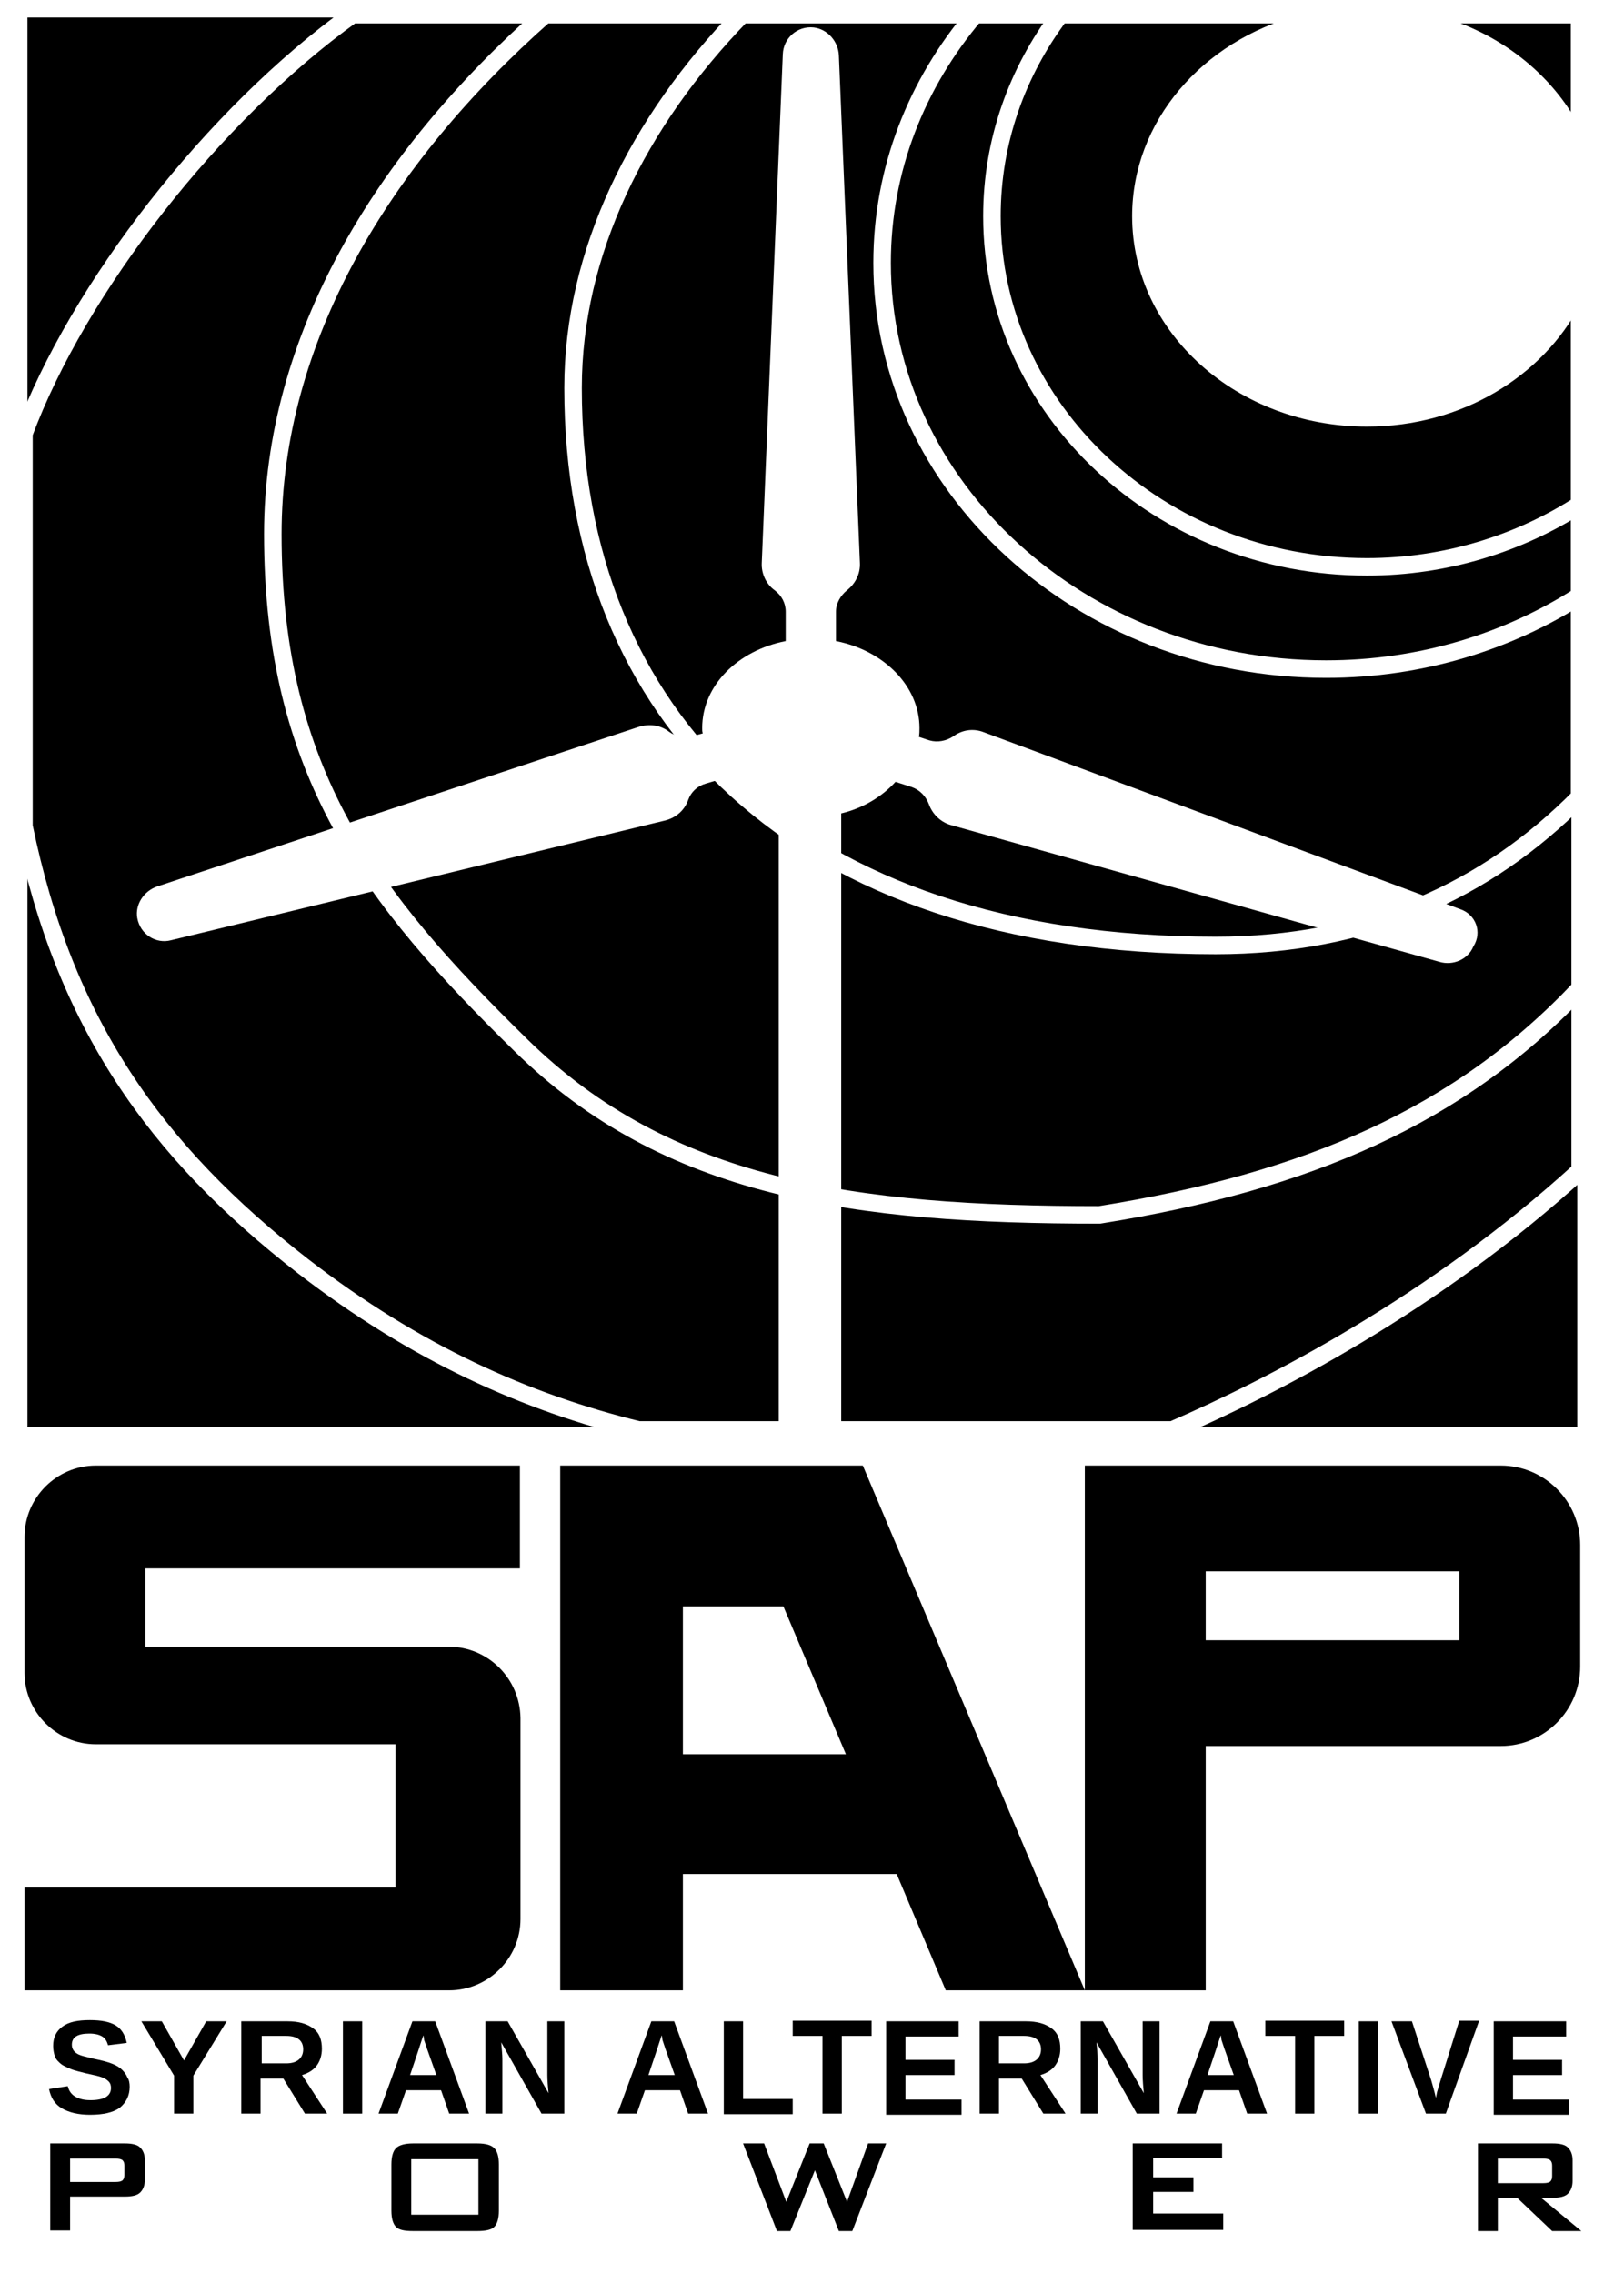 <?xml version="1.0"?>
<!-- Generator: Adobe Illustrator 18.0.0, SVG Export Plug-In . SVG Version: 6.00 Build 0)  -->
<svg
    xmlns="http://www.w3.org/2000/svg"
    xmlns:xlink="http://www.w3.org/1999/xlink"
    xmlns:svg="http://www.w3.org/2000/svg"
    xmlns:inkscape="http://www.inkscape.org/namespaces/inkscape"
    xmlns:sodipodi="http://sodipodi.sourceforge.net/DTD/sodipodi-0.dtd"
    xmlns:ns1="http://sozi.baierouge.fr"
    xmlns:dc="http://purl.org/dc/elements/1.1/"
    xmlns:cc="http://web.resource.org/cc/"
    xmlns:rdf="http://www.w3.org/1999/02/22-rdf-syntax-ns#"
    version="1.1"
    x="0px"
    y="0px"
    viewBox="0 0 278 389"
    style="enable-background:new 0 0 278 389;"
    xml:space="preserve"
  >
<style
      type="text/css"
    >
	.st0{fill:#FFFFFF;}
	.st1{stroke:#FFFFFF;stroke-miterlimit:10;}
	.st2{fill:none;stroke:#FFFFFF;stroke-width:3;stroke-miterlimit:10;}
</style
  >
<g
      id="Layer_2"
    >
	<rect
        class="st0"
        width="278"
        height="389"
    />
	<rect
        x="4.2"
        y="2.5"
        class="st1"
        width="266.3"
        height="242.2"
    />
	<path
        class="st2"
        d="M270.5,200.3V2.5H60.3c-23.7,17-47,46.9-56.2,71.7v67.2C11,175,26.5,197,51.9,216.7   c19.3,14.9,38.2,23.3,57.4,28h91.4C217.6,237.4,245.5,223.1,270.5,200.3z"
    />
	<path
        class="st2"
        d="M270.5,2.5H93.3c-28,24.7-46.6,55.6-46.6,88.9c0,40.8,16.9,62.4,42.4,87.4c25.1,24.7,57.1,29.1,99.1,29.1   c35.6-5.7,61.7-16.9,82.4-38.9V2.5z"
    />
	<path
        class="st2"
        d="M98.1,66.4c0,56.2,38.1,95.4,110,95.4c25.8,0,46.4-9.3,62.3-25.4V2.5H127C109.1,20.9,98.1,43.3,98.1,66.4z"
    />
	<path
        class="st2"
        d="M151,45c0,38.3,34.1,69.5,76,69.5c16.2,0,31.2-4.7,43.5-12.6V2.5H166.9C156.9,14.3,151,29,151,45z"
    />
	<path
        class="st2"
        d="M169.8,37c0,33.1,28.8,60,64.2,60c13.5,0,26.1-4,36.5-10.7V2.5h-89C174.1,12.3,169.8,24.2,169.8,37z"
    />
	<path
        class="st0"
        d="M270.5,21.9c-4.8-9.2-13.8-16.4-24.8-19.3h-23.3C205.8,7,193.8,20.8,193.8,37c0,19.9,18,36,40.2,36   c16.2,0,30.1-8.6,36.5-20.9V21.9z"
    />
	<path
        class="st0"
        d="M250,155.6l-81.6-30.3c-1.8-0.7-3.7-0.4-5.2,0.7c-1.2,0.8-2.7,1.1-4.1,0.7l-1.8-0.6c0.1-0.5,0.1-1,0.1-1.5   c0-7.2-6.1-13.3-14.3-14.9v-5c0-1.5,0.8-2.8,1.9-3.7c1.4-1.1,2.3-2.8,2.2-4.7l-3.6-86.8c-0.1-2.4-1.9-4.5-4.3-4.8   c-2.8-0.3-5.2,1.8-5.3,4.6l-3.6,87c-0.1,1.9,0.8,3.7,2.2,4.7c1.2,0.9,1.9,2.2,1.9,3.7v5c-8.2,1.6-14.3,7.6-14.3,14.9   c0,0.3,0,0.6,0.1,0.9l-1.8,0.5c-1.4,0.4-2.9,0-4-0.8c-1.4-1.1-3.3-1.4-5.2-0.8l-82.4,27.3c-2.3,0.8-3.8,3.1-3.4,5.4   c0.5,2.8,3.2,4.5,5.8,3.8l84.6-20.5c1.9-0.5,3.3-1.8,3.9-3.5c0.5-1.4,1.6-2.4,3-2.8l2.7-0.8c2.3,2.8,5.8,4.9,9.8,5.9v105.6h10.7   V139.2c3.8-0.9,7-2.9,9.3-5.4l2.8,0.9c1.4,0.5,2.4,1.6,2.9,2.9c0.6,1.7,2,3.1,3.8,3.6l83.6,23.4c2.3,0.7,4.9-0.4,5.8-2.6   C253.8,159.5,252.6,156.5,250,155.6z"
    />
	<path
        d="M76.8,281.8H24.9v-13.4H89v-17.6H16.4c-6.7,0-12.2,5.5-12.2,12.2v23.3c0,6.7,5.5,12.2,12.2,12.2h51.3V323H4.2v17.6h72.7   c6.7,0,12.2-5.5,12.2-12.2V294C89,287.2,83.5,281.8,76.8,281.8z"
    />
	<path
        d="M185.7,340.6l-38-89.8H95.9v89.8h21v-19.9h36.6l8.4,19.9H185.7z M116.9,300.2v-25.3h17.2l10.7,25.3H116.9z"
    />
	<path
        d="M185.7,250.8v89.8h20.7v-41.8h50.5c7.5,0,13.6-6.1,13.6-13.6v-20.8c0-7.5-6.1-13.6-13.6-13.6H185.7z M249.8,280.7h-43.4   v-11.8h43.4V280.7z"
    />
</g
  >
<g
      id="TEXT_copy"
    >
	<g
      >
		<path
          d="M22.2,357.1c0,1.5-0.6,2.7-1.7,3.6c-1.1,0.8-2.8,1.2-5.1,1.2c-2,0-3.6-0.4-4.8-1.1s-1.9-1.8-2.2-3.3l3.2-0.5    c0.2,0.8,0.6,1.4,1.3,1.8s1.5,0.6,2.6,0.6c2.3,0,3.5-0.7,3.5-2.1c0-0.4-0.1-0.8-0.4-1.1c-0.3-0.3-0.6-0.5-1.1-0.7    c-0.5-0.2-1.4-0.4-2.8-0.7c-1.2-0.3-2-0.5-2.5-0.7c-0.5-0.2-0.9-0.4-1.3-0.6s-0.7-0.5-1-0.8s-0.5-0.7-0.6-1.1    c-0.1-0.4-0.2-0.9-0.2-1.5c0-1.4,0.5-2.5,1.6-3.3c1.1-0.8,2.6-1.1,4.7-1.1c2,0,3.4,0.3,4.4,0.9c1,0.6,1.6,1.6,1.9,3l-3.2,0.4    c-0.2-0.7-0.5-1.2-1-1.5c-0.5-0.3-1.2-0.5-2.2-0.5c-2,0-3,0.6-3,1.9c0,0.4,0.1,0.7,0.3,1c0.2,0.3,0.5,0.5,0.9,0.7s1.3,0.4,2.5,0.7    c1.5,0.3,2.6,0.6,3.3,0.9c0.7,0.3,1.2,0.6,1.6,1s0.7,0.8,0.9,1.3C22.1,355.9,22.2,356.5,22.2,357.1z"
      />
		<path
          d="M33.1,355.2v6.5h-3.3v-6.5l-5.6-9.3h3.5l3.8,6.7l3.8-6.7h3.5L33.1,355.2z"
      />
		<path
          d="M52.2,361.7l-3.7-6h-3.9v6h-3.3v-15.8h7.9c1.9,0,3.3,0.4,4.4,1.2s1.5,2,1.5,3.5c0,1.1-0.3,2.1-0.9,2.9s-1.5,1.3-2.5,1.6    l4.3,6.6H52.2z M51.9,350.7c0-1.5-1-2.3-2.9-2.3h-4.2v4.7H49c0.9,0,1.6-0.2,2.1-0.6S51.9,351.5,51.9,350.7z"
      />
		<path
          d="M58.7,361.7v-15.8H62v15.8H58.7z"
      />
		<path
          d="M76.9,361.7l-1.4-4h-6l-1.4,4h-3.3l5.8-15.8h3.9l5.8,15.8H76.9z M72.5,348.3l-0.1,0.2c-0.1,0.3-0.2,0.6-0.3,0.9    s-0.7,2.2-1.9,5.7h4.5l-1.6-4.5l-0.5-1.5L72.5,348.3z"
      />
		<path
          d="M92.7,361.7l-6.9-12.2c0.1,1.2,0.2,2.1,0.2,2.9v9.3h-2.9v-15.8h3.8l7,12.3c-0.1-1.1-0.2-2.2-0.2-3.1v-9.2h2.9v15.8H92.7z"
      />
		<path
          d="M117.8,361.7l-1.4-4h-6l-1.4,4h-3.3l5.8-15.8h3.9l5.8,15.8H117.8z M113.3,348.3l-0.1,0.2c-0.1,0.3-0.2,0.6-0.3,0.9    s-0.7,2.2-1.9,5.7h4.5l-1.6-4.5l-0.5-1.5L113.3,348.3z"
      />
		<path
          d="M123.9,361.7v-15.8h3.3v13.3h8.5v2.6H123.9z"
      />
		<path
          d="M144.1,348.4v13.3h-3.3v-13.3h-5.1v-2.6h13.5v2.6H144.1z"
      />
		<path
          d="M151.7,361.7v-15.8h12.4v2.6H155v4h8.4v2.6H155v4.2h9.6v2.6H151.7z"
      />
		<path
          d="M178.6,361.7l-3.7-6H171v6h-3.3v-15.8h7.9c1.9,0,3.3,0.4,4.4,1.2s1.5,2,1.5,3.5c0,1.1-0.3,2.1-0.9,2.9s-1.5,1.3-2.5,1.6    l4.3,6.6H178.6z M178.2,350.7c0-1.5-1-2.3-2.9-2.3H171v4.7h4.3c0.9,0,1.6-0.2,2.1-0.6S178.2,351.5,178.2,350.7z"
      />
		<path
          d="M194.6,361.7l-6.9-12.2c0.1,1.2,0.2,2.1,0.2,2.9v9.3H185v-15.8h3.8l7,12.3c-0.1-1.1-0.2-2.2-0.2-3.1v-9.2h2.9v15.8H194.6z    "
      />
		<path
          d="M213.5,361.7l-1.4-4h-6l-1.4,4h-3.3l5.8-15.8h3.9l5.8,15.8H213.5z M209,348.3l-0.1,0.2c-0.1,0.3-0.2,0.6-0.3,0.9    c-0.1,0.3-0.7,2.2-1.9,5.7h4.5l-1.6-4.5l-0.5-1.5L209,348.3z"
      />
		<path
          d="M225,348.4v13.3h-3.3v-13.3h-5.1v-2.6h13.5v2.6H225z"
      />
		<path
          d="M232.6,361.7v-15.8h3.3v15.8H232.6z"
      />
		<path
          d="M247.5,361.7h-3.4l-5.9-15.8h3.5L245,356c0.2,0.7,0.5,1.7,0.8,3l0.2-1l0.6-2l3.2-10.2h3.4L247.5,361.7z"
      />
		<path
          d="M255.7,361.7v-15.8h12.4v2.6H259v4h8.4v2.6H259v4.2h9.6v2.6H255.7z"
      />
	</g
    >
	<g
      >
		<path
          d="M8.6,381.8v-15h12.8c1.2,0,2.1,0.2,2.6,0.7c0.5,0.5,0.8,1.2,0.8,2.2v3.3c0,1-0.3,1.7-0.8,2.2c-0.5,0.5-1.4,0.7-2.6,0.7H12    v5.8H8.6z M19.8,369.4H12v4h7.8c0.6,0,1-0.1,1.2-0.3c0.2-0.2,0.3-0.5,0.3-0.9v-1.6c0-0.4-0.1-0.7-0.3-0.9    C20.8,369.5,20.4,369.4,19.8,369.4z"
      />
		<path
          d="M67,370.4c0-1.4,0.3-2.3,0.8-2.8s1.5-0.8,2.9-0.8h11c1.5,0,2.4,0.3,2.9,0.8s0.8,1.4,0.8,2.8v7.9c0,1.4-0.3,2.3-0.8,2.8    c-0.5,0.5-1.5,0.7-2.9,0.7h-11c-1.5,0-2.4-0.2-2.9-0.7c-0.5-0.5-0.8-1.4-0.8-2.8V370.4z M70.4,379h11.5v-9.5H70.4V379z"
      />
		<path
          d="M133,381.8l-5.8-15h3.6l3.8,10l4-10h2.4l4,10l3.6-10h3.1l-5.8,15h-2.3l-4.1-10.4l-4.2,10.4H133z"
      />
		<path
          d="M193.9,381.8v-15h15.3v2.5h-11.8v3.3h6.9v2.5h-6.9v3.7h12v2.8H193.9z"
      />
		<path
          d="M253,381.8v-15h12.8c1.2,0,2.1,0.2,2.6,0.7s0.8,1.2,0.8,2.2v3.5c0,1-0.3,1.7-0.8,2.2s-1.4,0.7-2.6,0.7h-2l6.9,5.7h-5    l-6-5.7h-3.3v5.7H253z M264.2,369.4h-7.8v4.2h7.8c0.6,0,1-0.1,1.2-0.3s0.3-0.5,0.3-0.9v-1.8c0-0.4-0.1-0.7-0.3-0.9    S264.8,369.4,264.2,369.4z"
      />
	</g
    >
</g
  >
</svg
>
